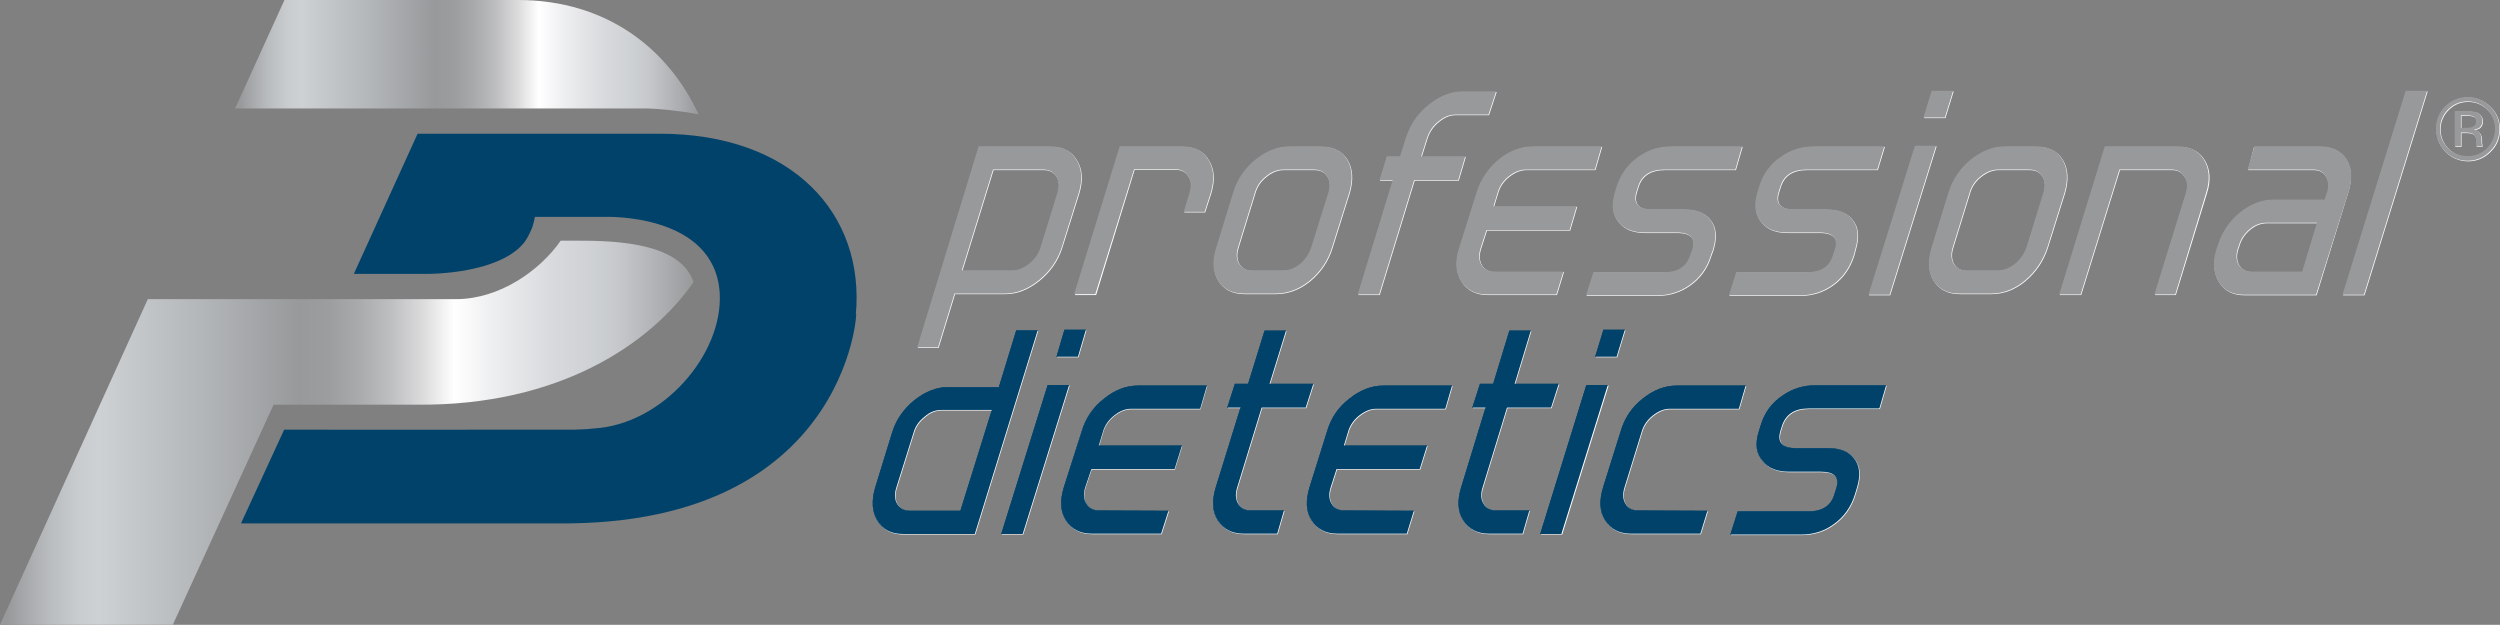 <?xml version="1.0" encoding="utf-8"?>
<!-- Generator: Adobe Illustrator 23.0.2, SVG Export Plug-In . SVG Version: 6.00 Build 0)  -->
<svg version="1.1" id="Livello_1" xmlns="http://www.w3.org/2000/svg" xmlns:xlink="http://www.w3.org/1999/xlink" x="0px" y="0px"
	 viewBox="0 0 850.7 212.6" style="enable-background:new 0 0 850.7 212.6;" xml:space="preserve">
<rect x="0" y="0" width="850.7" height="212.6" fill="#808080" stroke="none"/>
<style type="text/css">
	.st0{fill:#01426A;}
	.st1{fill:#FFFFFF;}
	.st2{fill:#97999B;}
	.st3{fill-rule:evenodd;clip-rule:evenodd;fill:url(#SVGID_1_);}
	.st4{fill-rule:evenodd;clip-rule:evenodd;fill:url(#SVGID_2_);}
</style>
<g>
	<path class="st0" d="M291.2,107.3c3.3-34.7-21.8-61.8-66.7-61.8l-82.4,0l-21.7,47.7l24.9,0c0,0,20.3,0.2,30.5-8.1
		c0.6-0.5,1.1-0.9,1.6-1.5c0,0,0,0,0,0c0.8-0.8,1.4-1.6,1.9-2.5c0.1-0.2,0.2-0.3,0.3-0.5c0.5-0.9,0.9-1.8,1.2-2.5
		c0.2-0.3,0.3-0.7,0.4-1c0.6-1.9,0.8-3.3,0.8-3.3l23.9,0c0,0,37.3-1.4,39,25.9c1.2,20.9-19.5,44.8-42.9,46.1
		c-2.2,0.3-4.4,0.3-6.6,0.4l-27.7,0c-25.3,0.1-57.9,0-71,0l-14.7,31.9l58.4,0l49.1,0C292.6,179.2,292,98.6,291.2,107.3z"/>
	<g>
		<path class="st0" d="M331.7,181.7l-24.4,0c-4,0-7-1.5-8.8-4.6c-1.8-3-2-6.8-0.7-11.2l5.7-18.5c1.3-4.4,3.9-8.2,7.6-11.2
			c3.8-3,7.6-4.5,11.6-4.5l17.2,0l5.9-19.3l7.3,0L331.7,181.7z M326.8,173.8l10.7-34.3l-17.2,0c-2,0-3.9,0.7-5.7,2.3
			c-1.9,1.5-3.2,3.3-3.8,5.6l-5.8,18.5c-0.7,2.2-0.6,4.1,0.3,5.6c0.9,1.5,2.4,2.3,4.3,2.3L326.8,173.8z"/>
		<path class="st0" d="M348,181.7h-7.3l15.8-50.7l7.3,0L348,181.7z M366.8,121.4l-7.3,0l2.7-9.2l7.3,0L366.8,121.4z"/>
		<path class="st0" d="M397.6,173.8l-2.5,7.8l-23.5,0c-4,0-7-1.5-8.9-4.5c-1.9-3-2.1-6.7-0.7-11.3L368,147c1.3-4.6,3.9-8.4,7.6-11.3
			c3.7-3,7.5-4.5,11.6-4.5l23.5,0l-2.3,7.9l-23.5,0c-2,0-3.9,0.8-5.8,2.3c-1.9,1.5-3.2,3.4-3.8,5.6l-1.4,4.6l28.3,0l-2.5,8l-28.3,0
			l-2.1,6.2c-0.7,2.2-0.6,4.1,0.4,5.6c0.9,1.6,2.4,2.3,4.3,2.3L397.6,173.8z"/>
		<path class="st0" d="M434.6,181.6h-11.3c-4,0-7-1.5-8.9-4.5c-1.9-3-2.1-6.7-0.7-11.3l8.4-27.1l-4.5,0l2.6-8.1l4.5,0l5.6-18.1
			l7.3,0l-5.6,18.1l14.9,0l-2.6,8.1l-15,0l-8.3,27.1c-0.7,2.2-0.6,4.1,0.3,5.6c1,1.6,2.4,2.3,4.3,2.3l11.3,0L434.6,181.6z"/>
		<path class="st0" d="M481.1,173.8l-2.4,7.8l-23.5,0c-4,0-7-1.5-8.9-4.5c-1.9-3-2.1-6.7-0.7-11.3l5.9-18.8
			c1.3-4.6,3.8-8.4,7.6-11.3c3.7-3,7.6-4.5,11.6-4.5l23.4,0l-2.3,7.9l-23.5,0c-2,0-3.9,0.8-5.8,2.3c-1.9,1.5-3.2,3.4-3.8,5.6
			l-1.4,4.6l28.3,0l-2.5,8l-28.3,0l-2,6.2c-0.7,2.2-0.6,4.1,0.3,5.6c0.9,1.6,2.4,2.3,4.4,2.3L481.1,173.8z"/>
		<path class="st0" d="M518.1,181.6h-11.3c-4,0-7-1.5-8.9-4.5c-1.9-3-2.1-6.7-0.7-11.3l8.3-27.1l-4.5,0l2.6-8.1l4.5,0l5.5-18.1
			l7.3,0l-5.5,18.1l15,0l-2.6,8.1l-15,0l-8.3,27.1c-0.7,2.2-0.6,4.1,0.3,5.6c0.9,1.6,2.4,2.3,4.3,2.3l11.3,0L518.1,181.6z"/>
		<path class="st0" d="M531.3,181.7h-7.2l15.7-50.7l7.3,0L531.3,181.7z M550.1,121.4l-7.3,0l2.8-9.2h7.3L550.1,121.4z"/>
		<path class="st0" d="M581,173.8l-2.4,7.8l-23.5,0c-4,0-7-1.5-8.9-4.5c-1.9-3-2.1-6.7-0.7-11.3l5.9-18.8c1.3-4.6,3.8-8.4,7.5-11.3
			c3.7-3,7.6-4.5,11.6-4.5l23.5,0l-2.3,7.9l-23.5,0c-2,0-3.9,0.8-5.8,2.3c-1.9,1.5-3.2,3.4-3.8,5.6l-5.8,18.8
			c-0.7,2.2-0.6,4.1,0.3,5.6c0.9,1.6,2.4,2.3,4.3,2.3L581,173.8z"/>
		<path class="st0" d="M631.2,168.2c-1.3,4.3-3.8,7.8-7.4,10.3c-3.2,2.3-6.9,3.4-10.9,3.4l-24.1,0l2.5-7.9l24.1,0
			c4.7,0,7.7-1.9,8.8-5.8l0.6-1.9c1.3-3.9-0.5-5.8-5.3-5.8l-10.8,0c-4,0-7-1.2-8.8-3.5c-2.3-2.5-2.8-5.9-1.4-10.3l0.6-1.9
			c1.3-4.4,3.8-7.8,7.6-10.3c3.3-2.3,7-3.4,11-3.4l24.1,0l-2.3,7.9l-24.1,0c-4.8,0-7.7,2-9,5.8l-0.6,1.9c-1.1,3.9,0.7,5.8,5.4,5.8
			l10.8,0c4.1,0,7,1.1,8.8,3.4c2.1,2.5,2.4,5.9,1,10.3L631.2,168.2z"/>
	</g>
	<g>
		<g>
			<path class="st1" d="M331.9,181.9l-24.4,0c-4,0-7-1.5-8.8-4.6c-1.8-3-2-6.8-0.7-11.2l5.7-18.5c1.3-4.4,3.9-8.2,7.6-11.2
				c3.8-3,7.6-4.5,11.6-4.5l17.2,0l5.9-19.3l7.3,0L331.9,181.9z M327,174l10.7-34.3l-17.2,0c-2,0-3.9,0.7-5.7,2.3
				c-1.9,1.5-3.2,3.3-3.8,5.6l-5.8,18.5c-0.7,2.2-0.6,4.1,0.3,5.6c0.9,1.5,2.4,2.3,4.3,2.3L327,174z"/>
			<path class="st1" d="M348.2,181.9l-7.3,0l15.8-50.7h7.3L348.2,181.9z M367,121.6l-7.3,0l2.7-9.2l7.3,0L367,121.6z"/>
			<path class="st1" d="M397.8,174l-2.5,7.8l-23.5,0c-4,0-7-1.5-8.9-4.5c-1.9-3-2.1-6.7-0.7-11.3l5.9-18.8c1.3-4.6,3.9-8.4,7.6-11.3
				c3.7-3,7.5-4.5,11.6-4.5l23.5,0l-2.3,7.9l-23.5,0c-2,0-3.9,0.8-5.8,2.3c-1.9,1.5-3.2,3.4-3.8,5.6l-1.4,4.6l28.3,0l-2.5,8l-28.3,0
				l-2.1,6.2c-0.7,2.2-0.6,4.1,0.4,5.6c0.9,1.6,2.4,2.3,4.3,2.3L397.8,174z"/>
			<path class="st1" d="M434.8,181.8l-11.3,0c-4,0-7-1.5-8.9-4.5c-1.9-3-2.1-6.7-0.7-11.3l8.4-27.1h-4.5l2.6-8.1h4.5l5.6-18.1l7.3,0
				l-5.6,18.1l14.9,0l-2.6,8.1l-15,0l-8.3,27.1c-0.7,2.2-0.6,4.1,0.3,5.6c1,1.6,2.4,2.3,4.3,2.3l11.3,0L434.8,181.8z"/>
			<path class="st1" d="M481.3,174l-2.4,7.8l-23.5,0c-4,0-7-1.5-8.9-4.5c-1.9-3-2.1-6.7-0.7-11.3l5.9-18.8c1.3-4.6,3.8-8.4,7.6-11.3
				c3.7-3,7.6-4.5,11.6-4.5l23.4,0l-2.3,7.9l-23.5,0c-2,0-3.9,0.8-5.8,2.3c-1.9,1.5-3.2,3.4-3.8,5.6l-1.4,4.6l28.3,0l-2.5,8l-28.3,0
				l-2,6.2c-0.7,2.2-0.6,4.1,0.3,5.6c0.9,1.6,2.4,2.3,4.4,2.3L481.3,174z"/>
			<path class="st1" d="M518.3,181.8l-11.3,0c-4,0-7-1.5-8.9-4.5c-1.9-3-2.1-6.7-0.7-11.3l8.3-27.1h-4.5l2.6-8.1h4.5l5.5-18.1l7.3,0
				l-5.5,18.1l15,0l-2.6,8.1l-15,0l-8.3,27.1c-0.7,2.2-0.6,4.1,0.3,5.6c0.9,1.6,2.4,2.3,4.3,2.3l11.3,0L518.3,181.8z"/>
			<path class="st1" d="M531.6,181.9h-7.2l15.7-50.7h7.3L531.6,181.9z M550.3,121.6l-7.3,0l2.8-9.2l7.3,0L550.3,121.6z"/>
			<path class="st1" d="M581.2,174l-2.4,7.8l-23.5,0c-4,0-7-1.5-8.9-4.5c-1.9-3-2.1-6.7-0.7-11.3l5.9-18.8c1.3-4.6,3.8-8.4,7.5-11.3
				c3.7-3,7.6-4.5,11.6-4.5l23.5,0l-2.3,7.9l-23.5,0c-2,0-3.9,0.8-5.8,2.3c-1.9,1.5-3.2,3.4-3.8,5.6l-5.8,18.8
				c-0.7,2.2-0.6,4.1,0.3,5.6c0.9,1.6,2.4,2.3,4.3,2.3L581.2,174z"/>
			<path class="st1" d="M631.4,168.4c-1.3,4.3-3.8,7.8-7.4,10.3c-3.2,2.3-6.9,3.4-10.9,3.4l-24.1,0l2.5-7.9l24.1,0
				c4.7,0,7.7-1.9,8.8-5.8l0.6-1.9c1.3-3.9-0.5-5.8-5.3-5.8h-10.8c-4,0-7-1.2-8.8-3.5c-2.3-2.5-2.8-5.9-1.4-10.3l0.6-1.9
				c1.3-4.4,3.8-7.8,7.6-10.3c3.3-2.3,7-3.4,11-3.4l24.1,0l-2.3,7.9l-24.1,0c-4.8,0-7.7,2-9,5.8l-0.6,1.9c-1.1,3.9,0.7,5.8,5.4,5.8
				h10.8c4.1,0,7,1.1,8.8,3.4c2.1,2.5,2.4,5.9,1,10.3L631.4,168.4z"/>
		</g>
		<g>
			<g>
				<path class="st0" d="M331.7,181.7l-24.4,0c-4,0-7-1.5-8.8-4.6c-1.8-3-2-6.8-0.7-11.2l5.7-18.5c1.3-4.4,3.9-8.2,7.6-11.2
					c3.8-3,7.6-4.5,11.6-4.5l17.2,0l5.9-19.3l7.3,0L331.7,181.7z M326.8,173.8l10.7-34.3l-17.2,0c-2,0-3.9,0.7-5.7,2.3
					c-1.9,1.5-3.2,3.3-3.8,5.6l-5.8,18.5c-0.7,2.2-0.6,4.1,0.3,5.6c0.9,1.5,2.4,2.3,4.3,2.3L326.8,173.8z"/>
				<path class="st0" d="M348,181.7h-7.3l15.8-50.7l7.3,0L348,181.7z M366.8,121.4l-7.3,0l2.7-9.2l7.3,0L366.8,121.4z"/>
				<path class="st0" d="M397.6,173.8l-2.5,7.8l-23.5,0c-4,0-7-1.5-8.9-4.5c-1.9-3-2.1-6.7-0.7-11.3L368,147
					c1.3-4.6,3.9-8.4,7.6-11.3c3.7-3,7.5-4.5,11.6-4.5l23.5,0l-2.3,7.9l-23.5,0c-2,0-3.9,0.8-5.8,2.3c-1.9,1.5-3.2,3.4-3.8,5.6
					l-1.4,4.6l28.3,0l-2.5,8l-28.3,0l-2.1,6.2c-0.7,2.2-0.6,4.1,0.4,5.6c0.9,1.6,2.4,2.3,4.3,2.3L397.6,173.8z"/>
				<path class="st0" d="M434.6,181.6h-11.3c-4,0-7-1.5-8.9-4.5c-1.9-3-2.1-6.7-0.7-11.3l8.4-27.1l-4.5,0l2.6-8.1l4.5,0l5.6-18.1
					l7.3,0l-5.6,18.1l14.9,0l-2.6,8.1l-15,0l-8.3,27.1c-0.7,2.2-0.6,4.1,0.3,5.6c1,1.6,2.4,2.3,4.3,2.3l11.3,0L434.6,181.6z"/>
				<path class="st0" d="M481.1,173.8l-2.4,7.8l-23.5,0c-4,0-7-1.5-8.9-4.5c-1.9-3-2.1-6.7-0.7-11.3l5.9-18.8
					c1.3-4.6,3.8-8.4,7.6-11.3c3.7-3,7.6-4.5,11.6-4.5l23.4,0l-2.3,7.9l-23.5,0c-2,0-3.9,0.8-5.8,2.3c-1.9,1.5-3.2,3.4-3.8,5.6
					l-1.4,4.6l28.3,0l-2.5,8l-28.3,0l-2,6.2c-0.7,2.2-0.6,4.1,0.3,5.6c0.9,1.6,2.4,2.3,4.4,2.3L481.1,173.8z"/>
				<path class="st0" d="M518.1,181.6h-11.3c-4,0-7-1.5-8.9-4.5c-1.9-3-2.1-6.7-0.7-11.3l8.3-27.1l-4.5,0l2.6-8.1l4.5,0l5.5-18.1
					l7.3,0l-5.5,18.1l15,0l-2.6,8.1l-15,0l-8.3,27.1c-0.7,2.2-0.6,4.1,0.3,5.6c0.9,1.6,2.4,2.3,4.3,2.3l11.3,0L518.1,181.6z"/>
				<path class="st0" d="M531.3,181.7h-7.2l15.7-50.7l7.3,0L531.3,181.7z M550.1,121.4l-7.3,0l2.8-9.2h7.3L550.1,121.4z"/>
				<path class="st0" d="M581,173.8l-2.4,7.8l-23.5,0c-4,0-7-1.5-8.9-4.5c-1.9-3-2.1-6.7-0.7-11.3l5.9-18.8
					c1.3-4.6,3.8-8.4,7.5-11.3c3.7-3,7.6-4.5,11.6-4.5l23.5,0l-2.3,7.9l-23.5,0c-2,0-3.9,0.8-5.8,2.3c-1.9,1.5-3.2,3.4-3.8,5.6
					l-5.8,18.8c-0.7,2.2-0.6,4.1,0.3,5.6c0.9,1.6,2.4,2.3,4.3,2.3L581,173.8z"/>
				<path class="st0" d="M631.2,168.2c-1.3,4.3-3.8,7.8-7.4,10.3c-3.2,2.3-6.9,3.4-10.9,3.4l-24.1,0l2.5-7.9l24.1,0
					c4.7,0,7.7-1.9,8.8-5.8l0.6-1.9c1.3-3.9-0.5-5.8-5.3-5.8l-10.8,0c-4,0-7-1.2-8.8-3.5c-2.3-2.5-2.8-5.9-1.4-10.3l0.6-1.9
					c1.3-4.4,3.8-7.8,7.6-10.3c3.3-2.3,7-3.4,11-3.4l24.1,0l-2.3,7.9l-24.1,0c-4.8,0-7.7,2-9,5.8l-0.6,1.9c-1.1,3.9,0.7,5.8,5.4,5.8
					l10.8,0c4.1,0,7,1.1,8.8,3.4c2.1,2.5,2.4,5.9,1,10.3L631.2,168.2z"/>
			</g>
		</g>
	</g>
	<g>
		<g>
			<path class="st1" d="M847.5,51.7c-2.1,2.1-4.7,3.2-7.6,3.2c-3,0-5.6-1.1-7.7-3.2c-2.1-2.1-3.1-4.7-3.1-7.7c0-2.9,1-5.5,3.1-7.6
				c2.1-2.1,4.7-3.2,7.7-3.2c2.9,0,5.5,1.1,7.6,3.2c2.2,2.1,3.2,4.7,3.2,7.6C850.7,47,849.7,49.6,847.5,51.7z M833.3,37.4
				c-1.8,1.8-2.8,4-2.8,6.6c0,2.6,0.9,4.8,2.7,6.6c1.8,1.9,4,2.7,6.7,2.7c2.6,0,4.8-0.9,6.6-2.7c1.8-1.9,2.7-4.1,2.7-6.6
				c0-2.6-0.9-4.8-2.7-6.6c-1.9-1.8-4-2.7-6.6-2.7C837.3,34.7,835.1,35.6,833.3,37.4z M839.7,38c1.5,0,2.6,0.2,3.3,0.4
				c1.2,0.5,1.9,1.6,1.9,3c0,1.1-0.4,1.8-1.2,2.4c-0.4,0.2-1,0.4-1.7,0.5c0.9,0.1,1.6,0.6,2,1.2c0.4,0.6,0.6,1.2,0.6,1.9v0.9
				c0,0.2,0,0.6,0.1,0.9c0,0.3,0,0.5,0.1,0.6l0.1,0.1h-2.1c0-0.1,0-0.1,0-0.1c0,0,0,0,0-0.1l0-0.4v-0.9c0-1.4-0.4-2.3-1.2-2.7
				c-0.4-0.2-1.2-0.4-2.4-0.4h-1.6v4.7l-2.1,0V38L839.7,38z M842,39.9c-0.5-0.3-1.5-0.5-2.6-0.5h-1.8v4.3h1.9c0.9,0,1.6-0.1,2-0.3
				c0.8-0.4,1.3-0.9,1.3-1.8C842.8,40.7,842.5,40.2,842,39.9z"/>
		</g>
		<g>
			<path class="st2" d="M847.3,51.5c-2.1,2.1-4.7,3.2-7.6,3.2c-3,0-5.6-1.1-7.7-3.2c-2.1-2.1-3.1-4.7-3.1-7.7c0-2.9,1-5.5,3.1-7.6
				c2.1-2.1,4.7-3.2,7.7-3.2c2.9,0,5.5,1.1,7.6,3.2c2.2,2.1,3.2,4.7,3.2,7.6C850.5,46.8,849.5,49.4,847.3,51.5z M833.1,37.2
				c-1.8,1.8-2.8,4-2.8,6.6c0,2.6,0.9,4.8,2.7,6.6c1.8,1.9,4,2.7,6.7,2.7c2.6,0,4.8-0.9,6.6-2.7c1.8-1.9,2.7-4.1,2.7-6.6
				c0-2.6-0.9-4.8-2.7-6.6c-1.9-1.8-4-2.7-6.6-2.7C837.1,34.5,834.9,35.4,833.1,37.2z M839.5,37.8c1.5,0,2.6,0.2,3.3,0.4
				c1.2,0.5,1.9,1.6,1.9,3c0,1.1-0.4,1.8-1.2,2.4c-0.4,0.2-1,0.4-1.7,0.5c0.9,0.1,1.6,0.6,2,1.2c0.4,0.6,0.6,1.2,0.6,1.9v0.9
				c0,0.2,0,0.6,0.1,0.9c0,0.3,0,0.5,0.1,0.6l0.1,0.1l-2.1,0c0-0.1,0-0.1,0-0.1c0,0,0,0,0-0.1l0-0.4v-0.9c0-1.4-0.4-2.3-1.2-2.7
				c-0.4-0.2-1.2-0.4-2.4-0.4h-1.6v4.7h-2.1V37.8L839.5,37.8z M841.8,39.7c-0.5-0.3-1.5-0.5-2.6-0.5l-1.8,0v4.3l1.9,0
				c0.9,0,1.6-0.1,2-0.3c0.8-0.4,1.3-0.9,1.3-1.8C842.5,40.5,842.3,40,841.8,39.7z"/>
		</g>
	</g>
	<g>
		<g>
			<path class="st1" d="M361.5,84.3c-1.4,4.4-4,8.2-7.7,11.2c-3.7,3-7.6,4.6-11.6,4.6l-17.2,0l-5.6,18.3l-7.1,0L333.2,50l24.5,0
				c4,0,7,1.5,8.8,4.6c1.9,3,2.1,6.8,0.8,11.2L361.5,84.3z M354.3,84.3l5.7-18.5c0.6-2.2,0.5-4.1-0.4-5.6c-0.9-1.5-2.4-2.3-4.3-2.3
				l-17.2,0l-10.6,34.3l17.2,0c1.9,0,3.8-0.8,5.7-2.3C352.3,88.4,353.6,86.5,354.3,84.3z"/>
			<path class="st1" d="M410.1,72.3H403l2-6.6c0.6-2.1,0.5-4-0.5-5.5c-0.9-1.6-2.4-2.4-4.3-2.4l-14.1,0L373,100.4h-7.2L381.2,50
				l21.4,0c4,0,7,1.5,8.8,4.6c1.9,3,2.1,6.8,0.8,11.2L410.1,72.3z"/>
			<path class="st1" d="M453.5,84.3c-1.4,4.6-4,8.4-7.6,11.4c-3.7,3-7.6,4.4-11.7,4.4l-10.7,0c-4,0-7-1.5-8.8-4.4
				c-1.9-3-2.1-6.8-0.6-11.4l5.7-18.5c1.3-4.5,3.9-8.3,7.6-11.3c3.7-3,7.6-4.5,11.6-4.5l10.7,0c4.1,0,7.1,1.5,8.9,4.5
				c1.8,3,2,6.8,0.7,11.3L453.5,84.3z M446.4,84.3l5.8-18.5c0.6-2.2,0.5-4.1-0.4-5.6c-0.9-1.5-2.4-2.3-4.4-2.3l-10.6,0
				c-2,0-4,0.8-5.8,2.3c-1.9,1.5-3.2,3.4-3.8,5.6l-5.7,18.5c-0.7,2.2-0.6,4.1,0.3,5.6c1,1.5,2.4,2.3,4.4,2.3l10.7,0
				c2,0,4-0.8,5.8-2.3C444.4,88.4,445.7,86.5,446.4,84.3z"/>
			<path class="st1" d="M506.7,39.2l-11.3,0c-1.9,0-3.8,0.7-5.7,2.3c-1.9,1.5-3.2,3.4-3.9,5.6l-2,6.3l15,0l-2.4,8.1l-15,0
				l-11.9,38.9l-7.3,0l11.9-38.9l-4.5,0l2.5-8.1l4.5,0l2-6.3c1.5-4.6,4-8.4,7.8-11.3c3.7-3,7.5-4.5,11.6-4.5l11.3,0L506.7,39.2z"/>
			<path class="st1" d="M532.2,92.6l-2.4,7.8l-23.6,0c-3.9,0-6.9-1.5-8.8-4.5c-1.9-2.9-2.2-6.8-0.7-11.3l5.9-18.8
				c1.4-4.5,3.9-8.3,7.5-11.3c3.7-3,7.6-4.5,11.6-4.5l23.5,0l-2.3,7.9l-23.5,0c-2,0-3.9,0.8-5.8,2.3c-1.9,1.5-3.2,3.4-3.8,5.6
				l-1.4,4.6l28.3,0l-2.4,8.1l-28.3,0l-2,6.2c-0.7,2.2-0.6,4,0.3,5.6c1,1.5,2.4,2.3,4.4,2.3L532.2,92.6z"/>
			<path class="st1" d="M582.4,87c-1.3,4.4-3.8,7.8-7.4,10.3c-3.3,2.3-7,3.4-11,3.4l-24.1,0l2.5-7.9l24.1,0c4.7,0,7.6-1.9,8.8-5.8
				l0.7-1.8c1.2-3.9-0.5-5.9-5.3-5.9l-10.8,0c-4,0-6.9-1.1-8.8-3.4c-2.3-2.5-2.7-5.9-1.4-10.3l0.6-1.9c1.4-4.3,3.9-7.8,7.6-10.3
				c3.3-2.3,6.9-3.4,11-3.4l24.1,0l-2.3,7.9l-24.1,0c-4.8,0-7.8,1.9-9,5.8l-0.6,1.9c-1.1,3.9,0.7,5.8,5.4,5.8l10.8,0
				c4,0,7,1.1,8.8,3.4c2.1,2.5,2.4,5.9,1.1,10.3L582.4,87z"/>
			<path class="st1" d="M631,87c-1.4,4.4-3.8,7.8-7.4,10.3c-3.3,2.3-6.9,3.4-11,3.4l-24.1,0l2.5-7.9l24.1,0c4.8,0,7.7-1.9,8.8-5.8
				l0.6-1.8c1.3-3.9-0.5-5.9-5.3-5.9l-10.8,0c-4,0-6.9-1.1-8.8-3.4c-2.2-2.5-2.7-5.9-1.4-10.3l0.6-1.9c1.3-4.3,3.8-7.8,7.6-10.3
				c3.3-2.3,6.9-3.4,10.9-3.4l24.1,0l-2.4,7.9l-24.1,0c-4.7,0-7.7,1.9-8.9,5.8l-0.6,1.9c-1.2,3.9,0.7,5.8,5.4,5.8l10.8,0
				c4,0,7,1.1,8.8,3.4c2.1,2.5,2.4,5.9,1.1,10.3L631,87z"/>
			<path class="st1" d="M643.2,100.5l-7.2,0l15.8-50.7l7.2,0L643.2,100.5z M662,40.2l-7.3,0l2.8-9.1l7.3,0L662,40.2z"/>
			<path class="st1" d="M696.9,84.3c-1.5,4.6-4.1,8.4-7.7,11.4c-3.6,3-7.5,4.4-11.6,4.4l-10.7,0c-4,0-7-1.5-8.8-4.4
				c-1.9-3-2-6.8-0.6-11.4l5.7-18.5c1.4-4.5,3.9-8.3,7.6-11.3c3.7-3,7.6-4.5,11.6-4.5l10.7,0c4.1,0,7.1,1.5,8.9,4.5
				c1.8,3,2,6.8,0.7,11.3L696.9,84.3z M689.8,84.3l5.7-18.5c0.6-2.2,0.5-4.1-0.4-5.6c-0.9-1.5-2.3-2.3-4.4-2.3l-10.7,0
				c-1.9,0-3.9,0.8-5.8,2.3c-1.9,1.5-3.2,3.4-3.8,5.6l-5.7,18.5c-0.7,2.2-0.6,4.1,0.3,5.6c0.9,1.5,2.4,2.3,4.3,2.3l10.7,0
				c2.1,0,4-0.8,5.9-2.3C687.7,88.4,689,86.5,689.8,84.3z"/>
			<path class="st1" d="M740.4,100.4l-7.1,0L744,65.8c0.6-2.1,0.5-4-0.5-5.5c-1-1.6-2.4-2.4-4.3-2.4l-17.8,0l-13.2,42.5l-7.3,0
				L716.5,50l25,0c4,0,6.9,1.5,8.8,4.6c1.8,3,2.1,6.8,0.7,11.2L740.4,100.4z"/>
			<path class="st1" d="M788.3,100.5l-24.4,0c-4.1,0-7-1.5-8.8-4.5c-1.8-3-2.1-6.7-0.6-11.3l0.3-0.8c1.4-4.6,3.9-8.4,7.6-11.4
				c3.7-3,7.6-4.4,11.6-4.4l17.3,0l0.2-1l0.5-1.3c0.7-2.2,0.5-4.1-0.4-5.6c-0.9-1.5-2.3-2.3-4.2-2.3l-22.4,0L767,50l22.4,0
				c4.1,0,7.1,1.4,9,4.3c1.8,2.9,2.1,6.6,0.7,11.1L788.3,100.5z M783.6,92.6l5-16.6l-17.2,0c-2,0-3.9,0.7-5.7,2.2
				c-1.9,1.6-3.1,3.5-3.7,5.7l-0.3,0.8c-0.7,2.2-0.6,4.1,0.3,5.6c0.9,1.5,2.4,2.3,4.3,2.3L783.6,92.6z"/>
			<path class="st1" d="M804.6,100.5l-7.3,0l21.5-69.4l7.3,0L804.6,100.5z"/>
		</g>
		<g>
			<g>
				<path class="st2" d="M361.3,84.1c-1.4,4.4-4,8.2-7.7,11.2c-3.7,3-7.6,4.6-11.6,4.6l-17.2,0l-5.6,18.3h-7.1L333,49.8l24.5,0
					c4,0,7,1.5,8.8,4.6c1.9,3,2.1,6.8,0.8,11.2L361.3,84.1z M354.1,84.1l5.7-18.5c0.6-2.2,0.5-4.1-0.4-5.6c-0.9-1.5-2.4-2.3-4.3-2.3
					l-17.2,0L327.3,92l17.2,0c1.9,0,3.8-0.8,5.7-2.3C352.1,88.2,353.4,86.3,354.1,84.1z"/>
				<path class="st2" d="M409.9,72.1l-7.1,0l2-6.6c0.6-2.1,0.5-4-0.5-5.5c-0.9-1.6-2.4-2.4-4.3-2.4l-14.1,0l-13.2,42.5l-7.2,0
					L381,49.8l21.4,0c4,0,7,1.5,8.8,4.6c1.9,3,2.1,6.8,0.8,11.2L409.9,72.1z"/>
				<path class="st2" d="M453.3,84.1c-1.4,4.6-4,8.4-7.6,11.4c-3.7,3-7.6,4.4-11.7,4.4l-10.7,0c-4,0-7-1.5-8.8-4.4
					c-1.9-3-2.1-6.8-0.6-11.4l5.7-18.5c1.3-4.5,3.9-8.3,7.6-11.3c3.7-3,7.6-4.5,11.6-4.5l10.7,0c4.1,0,7.1,1.5,8.9,4.5
					c1.8,3,2,6.8,0.7,11.3L453.3,84.1z M446.2,84.1l5.8-18.5c0.6-2.2,0.5-4.1-0.4-5.6c-0.9-1.5-2.4-2.3-4.4-2.3l-10.6,0
					c-2,0-4,0.8-5.8,2.3c-1.9,1.5-3.2,3.4-3.8,5.6l-5.7,18.5c-0.7,2.2-0.6,4.1,0.3,5.6c1,1.5,2.4,2.3,4.4,2.3l10.7,0
					c2,0,4-0.8,5.8-2.3C444.2,88.2,445.5,86.3,446.2,84.1z"/>
				<path class="st2" d="M506.5,39l-11.3,0c-1.9,0-3.8,0.7-5.7,2.3c-1.9,1.5-3.2,3.4-3.9,5.6l-2,6.3l15,0l-2.4,8.1l-15,0l-11.9,38.9
					l-7.3,0l11.9-38.9l-4.5,0l2.5-8.1l4.5,0l2-6.3c1.5-4.6,4-8.4,7.8-11.3c3.7-3,7.5-4.5,11.6-4.5l11.3,0L506.5,39z"/>
				<path class="st2" d="M532,92.4l-2.4,7.8l-23.6,0c-3.9,0-6.9-1.5-8.8-4.5c-1.9-2.9-2.2-6.8-0.7-11.3l5.9-18.8
					c1.4-4.5,3.9-8.3,7.5-11.3c3.7-3,7.6-4.5,11.6-4.5l23.5,0l-2.3,7.9l-23.5,0c-2,0-3.9,0.8-5.8,2.3c-1.9,1.5-3.2,3.4-3.8,5.6
					l-1.4,4.6l28.3,0l-2.4,8.1l-28.3,0l-2,6.2c-0.7,2.2-0.6,4,0.3,5.6c1,1.5,2.4,2.3,4.4,2.3L532,92.4z"/>
				<path class="st2" d="M582.2,86.8c-1.3,4.4-3.8,7.8-7.4,10.3c-3.3,2.3-7,3.4-11,3.4l-24.1,0l2.5-7.9l24.1,0
					c4.7,0,7.6-1.9,8.8-5.8l0.7-1.8c1.2-3.9-0.5-5.9-5.3-5.9l-10.8,0c-4,0-6.9-1.1-8.8-3.4c-2.3-2.5-2.7-5.9-1.4-10.3l0.6-1.9
					c1.4-4.3,3.9-7.8,7.6-10.3c3.3-2.3,6.9-3.4,11-3.4l24.1,0l-2.3,7.9l-24.1,0c-4.8,0-7.8,1.9-9,5.8l-0.6,1.9
					c-1.1,3.9,0.7,5.8,5.4,5.8l10.8,0c4,0,7,1.1,8.8,3.4c2.1,2.5,2.4,5.9,1.1,10.3L582.2,86.8z"/>
				<path class="st2" d="M630.8,86.8c-1.4,4.4-3.8,7.8-7.4,10.3c-3.3,2.3-6.9,3.4-11,3.4l-24.1,0l2.5-7.9l24.1,0
					c4.8,0,7.7-1.9,8.8-5.8l0.6-1.8c1.3-3.9-0.5-5.9-5.3-5.9l-10.8,0c-4,0-6.9-1.1-8.8-3.4c-2.2-2.5-2.7-5.9-1.4-10.3l0.6-1.9
					c1.3-4.3,3.8-7.8,7.6-10.3c3.3-2.3,6.9-3.4,10.9-3.4l24.1,0l-2.4,7.9l-24.1,0c-4.7,0-7.7,1.9-8.9,5.8l-0.6,1.9
					c-1.2,3.9,0.7,5.8,5.4,5.8l10.8,0c4,0,7,1.1,8.8,3.4c2.1,2.5,2.4,5.9,1.1,10.3L630.8,86.8z"/>
				<path class="st2" d="M643,100.3l-7.2,0l15.8-50.7l7.2,0L643,100.3z M661.8,40l-7.3,0l2.8-9.1l7.3,0L661.8,40z"/>
				<path class="st2" d="M696.7,84.1c-1.5,4.6-4.1,8.4-7.7,11.4c-3.6,3-7.5,4.4-11.6,4.4l-10.7,0c-4,0-7-1.5-8.8-4.4
					c-1.9-3-2-6.8-0.6-11.4l5.7-18.5c1.4-4.5,3.9-8.3,7.6-11.3c3.7-3,7.6-4.5,11.6-4.5l10.7,0c4.1,0,7.1,1.5,8.9,4.5
					c1.8,3,2,6.8,0.7,11.3L696.7,84.1z M689.6,84.1l5.7-18.5c0.6-2.2,0.5-4.1-0.4-5.6c-0.9-1.5-2.3-2.3-4.4-2.3l-10.7,0
					c-1.9,0-3.9,0.8-5.8,2.3c-1.9,1.5-3.2,3.4-3.8,5.6l-5.7,18.5c-0.7,2.2-0.6,4.1,0.3,5.6c0.9,1.5,2.4,2.3,4.3,2.3l10.7,0
					c2.1,0,4-0.8,5.9-2.3C687.5,88.2,688.8,86.3,689.6,84.1z"/>
				<path class="st2" d="M740.2,100.2l-7.1,0l10.7-34.6c0.6-2.1,0.5-4-0.5-5.5c-1-1.6-2.4-2.4-4.3-2.4l-17.8,0l-13.2,42.5l-7.3,0
					l15.5-50.4l25,0c4,0,6.9,1.5,8.8,4.6c1.8,3,2.1,6.8,0.7,11.2L740.2,100.2z"/>
				<path class="st2" d="M788.1,100.3l-24.4,0c-4.1,0-7-1.5-8.8-4.5c-1.8-3-2.1-6.7-0.6-11.3l0.3-0.8c1.4-4.6,3.9-8.4,7.6-11.4
					c3.7-3,7.6-4.4,11.6-4.4l17.3,0l0.2-1l0.5-1.3c0.7-2.2,0.5-4.1-0.4-5.6c-0.9-1.5-2.3-2.3-4.2-2.3l-22.4,0l2.3-7.9l22.4,0
					c4.1,0,7.1,1.4,9,4.3c1.8,2.9,2.1,6.6,0.7,11.1L788.1,100.3z M783.4,92.4l5-16.6l-17.2,0c-2,0-3.9,0.7-5.7,2.2
					c-1.9,1.6-3.1,3.5-3.7,5.7l-0.3,0.8c-0.7,2.2-0.6,4.1,0.3,5.6c0.9,1.5,2.4,2.3,4.3,2.3L783.4,92.4z"/>
				<path class="st2" d="M804.4,100.3l-7.3,0l21.5-69.4l7.3,0L804.4,100.3z"/>
			</g>
		</g>
	</g>
	<linearGradient id="SVGID_1_" gradientUnits="userSpaceOnUse" x1="80.01" y1="19.444" x2="237.745" y2="19.444">
		<stop  offset="1.126028e-02" style="stop-color:#97999B"/>
		<stop  offset="2.505133e-02" style="stop-color:#A0A2A4"/>
		<stop  offset="7.060989e-02" style="stop-color:#B9BCBF"/>
		<stop  offset="0.112" style="stop-color:#C9CCCE"/>
		<stop  offset="0.143" style="stop-color:#CED1D4"/>
		<stop  offset="0.288" style="stop-color:#B4B7B9"/>
		<stop  offset="0.431" style="stop-color:#97999B"/>
		<stop  offset="0.473" style="stop-color:#9B9D9F"/>
		<stop  offset="0.517" style="stop-color:#A8AAAC"/>
		<stop  offset="0.564" style="stop-color:#BEBFC0"/>
		<stop  offset="0.611" style="stop-color:#DCDCDD"/>
		<stop  offset="0.655" style="stop-color:#FFFFFF"/>
		<stop  offset="0.706" style="stop-color:#EFF0F1"/>
		<stop  offset="0.799" style="stop-color:#D7D9DC"/>
		<stop  offset="0.856" style="stop-color:#CED1D4"/>
		<stop  offset="0.894" style="stop-color:#C5C7CA"/>
		<stop  offset="0.958" style="stop-color:#ABADB0"/>
		<stop  offset="1" style="stop-color:#97999B"/>
	</linearGradient>
	<path class="st3" d="M176.2,0L96.8,0L80,36.9c55.3,0,135.3,0,139.3,0c4.3,0,12.3,0.8,18.4,2C227.5,16.8,206.6,0,176.2,0z"/>
	<linearGradient id="SVGID_2_" gradientUnits="userSpaceOnUse" x1="0" y1="147.24" x2="235.962" y2="147.24">
		<stop  offset="1.126028e-02" style="stop-color:#97999B"/>
		<stop  offset="2.505133e-02" style="stop-color:#A0A2A4"/>
		<stop  offset="7.060989e-02" style="stop-color:#B9BCBF"/>
		<stop  offset="0.112" style="stop-color:#C9CCCE"/>
		<stop  offset="0.143" style="stop-color:#CED1D4"/>
		<stop  offset="0.288" style="stop-color:#B4B7B9"/>
		<stop  offset="0.431" style="stop-color:#97999B"/>
		<stop  offset="0.473" style="stop-color:#9B9D9F"/>
		<stop  offset="0.517" style="stop-color:#A8AAAC"/>
		<stop  offset="0.564" style="stop-color:#BEBFC0"/>
		<stop  offset="0.611" style="stop-color:#DCDCDD"/>
		<stop  offset="0.655" style="stop-color:#FFFFFF"/>
		<stop  offset="0.706" style="stop-color:#EFF0F1"/>
		<stop  offset="0.799" style="stop-color:#D7D9DC"/>
		<stop  offset="0.856" style="stop-color:#CED1D4"/>
		<stop  offset="0.894" style="stop-color:#C5C7CA"/>
		<stop  offset="0.958" style="stop-color:#ABADB0"/>
		<stop  offset="1" style="stop-color:#97999B"/>
	</linearGradient>
	<path class="st4" d="M236,96c-4.8-14.5-30.2-14.1-41.6-14.1c-1,0-2.3,0-3.6,0c-7.2,10.3-20.8,19.8-35.5,19.9l-45.6,0l-59.3,0h-0.1
		L0,212.6l58.8,0l34.3-74.9l48.6,0C190.7,138.2,221.7,116.6,236,96z"/>
</g>
</svg>

